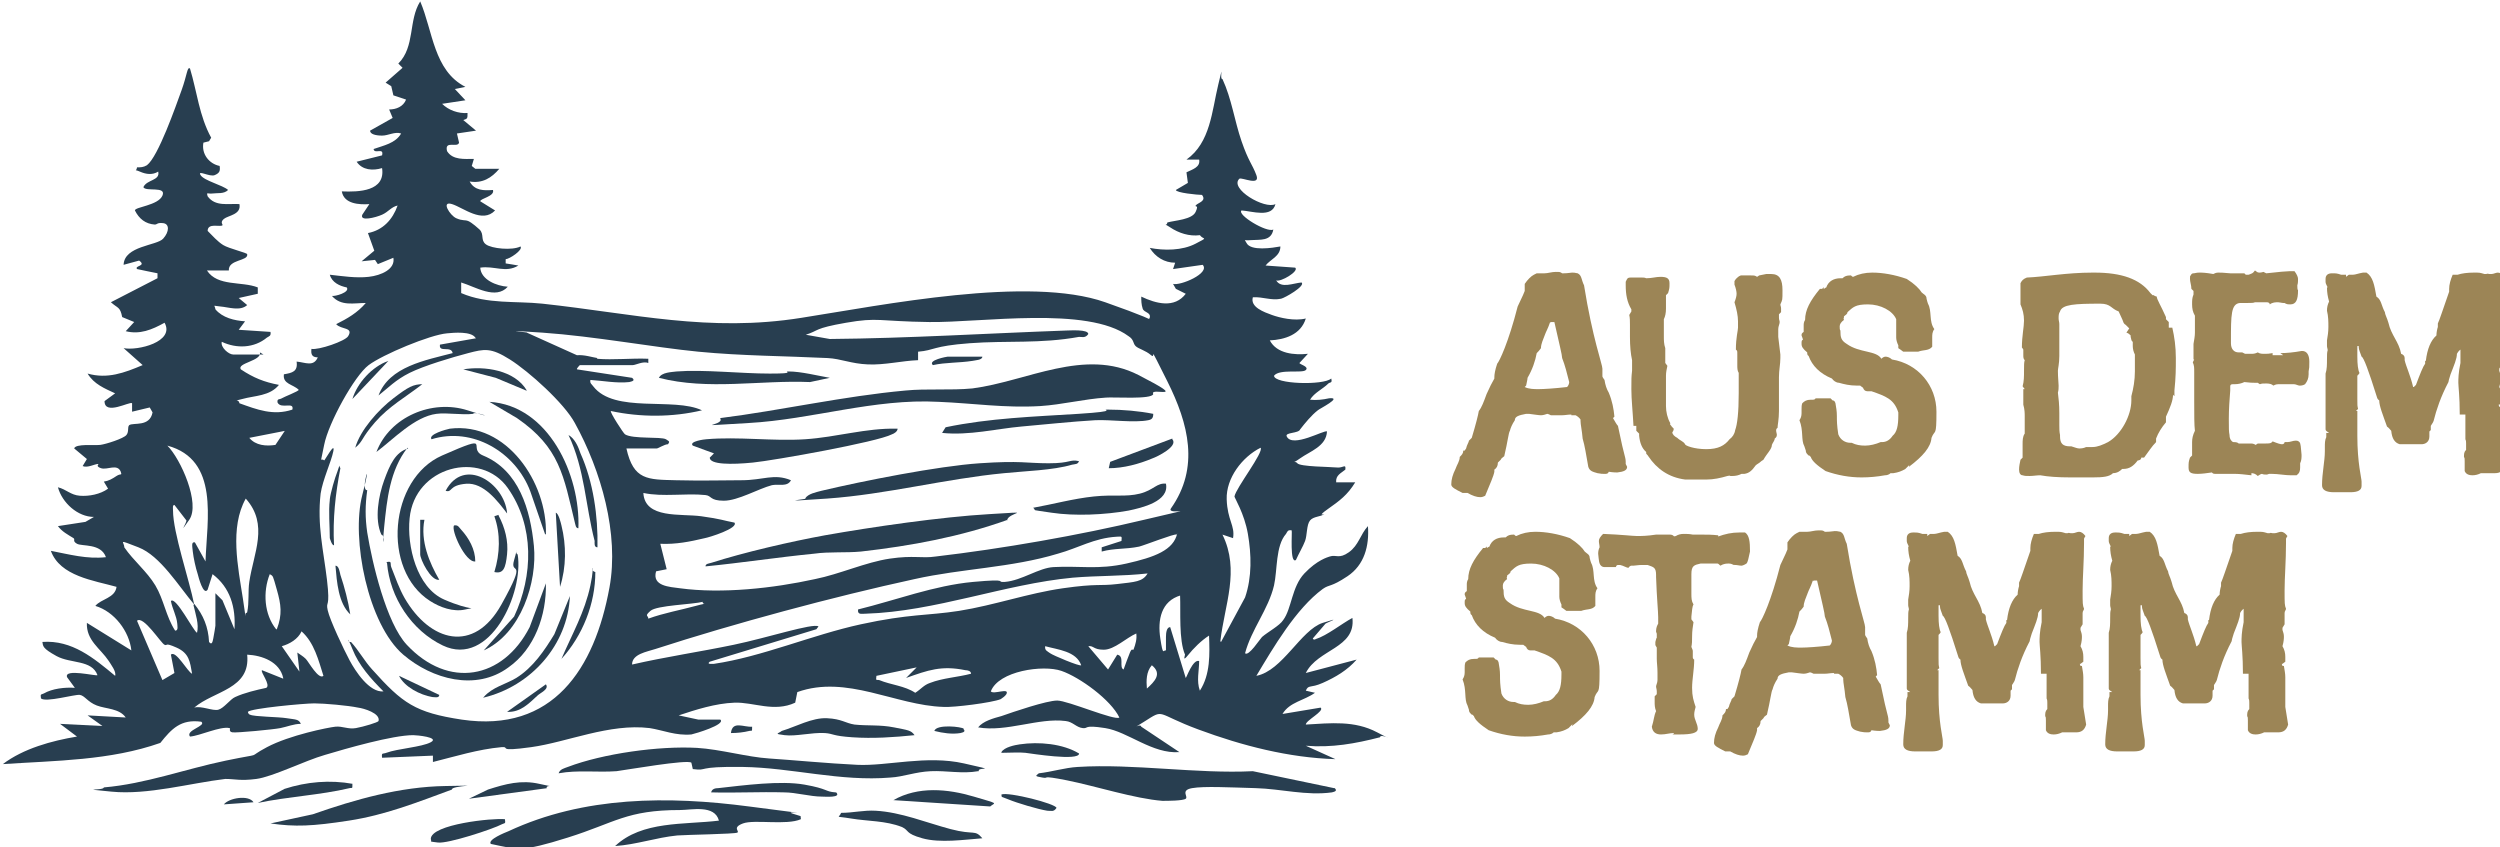 <?xml version="1.0" encoding="UTF-8"?>
<svg id="Ebene_2" xmlns="http://www.w3.org/2000/svg" version="1.1" viewBox="0 0 354 120">
  <!-- Generator: Adobe Illustrator 29.5.0, SVG Export Plug-In . SVG Version: 2.1.0 Build 137)  -->
  <defs>
    <style>
      .st0 {
        fill: #9c8556;
      }

      .st1 {
        fill: #283e50;
      }
    </style>
  </defs>
  <g id="Ebene_1">
    <g>
      <g id="PJ7LGY">
        <g>
          <path class="st1" d="M36.8,49.9c.3,1.2-3.3,1.5-2.7,2.4,1.8,1.2,3.3,1.8,5.4,2.2-1.3,1.6-3.4,1.5-5.2,2s-.5-.2-.4.6c2.5.9,4.8,1.8,7.5.9.3-1.2-1.6,0-2.1-1-.1-.6.3-.4.6-.6s2.4-1,2.4-1.2c-.8-.8-2.3-.8-2.1-2.2,1.2-.2,2-.4,1.8-1.8,1.2.1,2.4.8,3-.6-.8,0-1-.4-.9-1.2,1,.2,4.8-1.1,5.2-1.8.8-1.3-1-.9-1.7-1.7,1.6-.8,3-1.6,4.2-3-1.7,0-3.5.5-4.8-1,.4.1,2.6-.5,2.1-1.2-1-.2-2.1-.7-2.4-1.8,1.8.2,3.7.5,5.5.3s3.8-1.1,3.5-2.7l-2.2.9-.4-.6-1.9.2,1.8-1.5-.9-2.5c2.1-.4,3.5-1.9,4.2-3.9-.9.2-1.3.9-2.2,1.3s-3.2,1-2.8,0l1-1.5c-1.4.1-3.6,0-3.9-1.8,2.4.1,6.2,0,5.7-3.3-1.3.4-2.8.3-3.6-.9l3.6-.9c.3-1.2-1.1-.1-1.2-.9,1.4-.5,3.1-.8,3.9-2.2-.9-.3-1.8.3-2.7.3s-1.7-.2-1.7-.7l3.2-1.8-.5-1.2c1,0,2-.4,2.4-1.4l-1.8-.6-.3-1.3-.8-.5,2.4-2.1-.6-.6c2.4-2.4,1.4-6.1,3.1-8.8,1.8,4.2,1.9,9.8,6.4,12.1l-1.5.3,1.5,1.6-3.3.5c.9.9,2.3,1.4,3.6,1.3,0,.8,0,.8-.6,1l1.8,1.5-2.7.4.3,1.3c-.2.8-2.1-.4-1.7,1.2.8,1.3,2.5,1.1,3.8,1.1l-.3,1,.5.4h3.4c-1.1,1.3-2.4,2.1-4.2,1.8.7,1.3,2,1.3,3.3,1.2.3.9-1.8,1.2-1.8,1.6l2.1,1.3c-1.8,1.9-4.5-.4-6.1-.9s-.3,1.6.6,2,1.2.2,1.7.4,1.5,1.1,1.6,1.2c.7.7.1,1.5.9,2.1s3.7.9,4.9.3c.4.5-1.6,1.8-2.1,1.8v.6c.1,0,1.8.3,1.8.3-1.8,1.1-3.4,0-5.4.3.1,1.7,2.3,2.6,3.9,2.7-1.7,1.9-4.6,0-6.6-.6v1.5c3.7,1.6,7.7,1.1,11.5,1.5,12.9,1.4,23.6,4.1,36.7,2,11.5-1.8,32.2-6,43-2.2s5.6,2.8,6.3,2.2c.2-.8-.8-.7-1-1.3s-.2-1.2-.2-1.7c2.1,1,4.7,1.7,6.3-.4l-1.4-.7-.4-.7c1,.3,5.3-1.5,4.2-2.7l-4.2.6.3-.9c-1.5,0-2.8-.8-3.6-2.1,2,.4,4.6.4,6.5-.6s1.1-.5.6-1.2c-1.5.2-3-.3-4.2-1.1s-.5,0-.4-.7c1.1-.3,3.5-.4,4-1.5s-.1-.6,0-.9c.3-.4,1.6-.6.9-1.5-.6,0-3.7-.3-3.7-.7l1.7-1-.2-1.5c.8-.4,2-.7,1.8-1.8h-1.8c3.4-2.4,3.6-6.9,4.5-10.6s.1-.7.6-.8c1.3,2.8,1.7,5.9,2.7,8.8s1.5,3.2,2.1,4.8-2,.3-2.4.5c-1.5,1.4,3.6,4.4,5.1,3.6-.5,2-3.3,1-4.8.9-.7.6,3.6,3.2,4.5,2.7-.3,1.7-1.9,1.4-3.1,1.5s-1-.2-.7.4c.6,1.2,3.7.7,4.8.5,0,1.4-1.4,1.8-2.1,2.7l4.2.3c.6.5-2.1,2.1-2.7,1.8.7,1.2,2.4.4,3.6.3.6.5-2.4,2.2-2.9,2.3-1.4.3-2.6-.3-4-.2-.4,1.4,1.6,2.1,2.7,2.5s3.2.9,4.8.5c-.7,2.3-3,3-5.1,3.1,1,1.9,3.5,2.1,5.4,1.9l-1.2,1.3c0,.2,1.4.5.9,1s-3.7-.2-4.5.8c0,1.2,7,1.4,8.1.4.2.7-.2.5-.4.7-.8.8-2,1.3-2.6,2.3.9.1,1.8,0,2.7-.2,2-.2-1.4,1.5-1.6,1.7-.9.7-1.8,1.8-2.5,2.7-.2.6-2.2.4-1.9,1,.8,1.7,5.4-1,5.7-.7-.1,2.1-2.4,2.8-3.8,3.8s-.8.2-.4.7,4.7.5,5.6.6,1.3-.6,1.2.3c-.6.5-1.4.8-1.3,1.8h2.7c-1.1,1.8-2.2,2.6-3.9,3.8s-.3.6-.5.7c-.5.4-1.5.3-2,.9s-.4,2.1-.7,2.9-.9,1.8-1.3,2.7c-.9.6-.5-4-.6-4.2-.6-.1-.6.2-.8.5-1.5,1.7-1.2,5.1-1.7,7.3-.8,3.4-3.2,6.2-4.1,9.6.5.5,2.1-2,2.4-2.3.8-.7,2.5-1.6,3-2.4,1.2-1.6,1.2-4.7,3-6.6s3.3-2.3,3.6-2.4c.9-.3,1.3.4,2.7-.6s1.6-2.5,2.7-3.7c.2,2.8-.5,5.5-2.9,7.1s-2.5,1.1-3.5,1.8c-3.8,2.8-7,8.3-9.4,12.3,3.7-.7,6.3-6.5,9.4-7.5s.5,0,.4.1l-1.8,2.1c0,.2.3.2.4.1,1.6-.5,3.7-2.2,5.2-3,.5,4.3-4.9,4.4-6.6,7.8l7.2-1.9c-1.3,1.5-3,2.5-4.8,3.3s-2,.2-2.4,1.1l1.3.3c-1.5,1.1-3.6,1.3-4.6,3l5.4-.9c.6.5-2.1,1.8-2.1,2.4,3.5-.2,6.9-.6,10.1,1.1s.5,0,.4.7c-3.5.9-6.8,1.5-10.5,1.2l4.2,1.9c-6.6-.2-13.2-1.9-19.4-4.2s-4.7-3-7.7-1.1-.5,0-.4.7l5.4,3.6c-3.8.3-7.3-2.9-10.5-3.4s-2.3.1-3.2,0-1.4-.9-2.4-1c-3.8-.5-8.4,1.6-12.4.9.7-.9,2.2-1.3,3.3-1.6,1.7-.6,6.4-2.2,7.9-2.2s8.2,2.9,8.8,2.4c-1.2-2.5-5.6-5.7-8.2-6.6s-8.9,0-10,2.9c.4.5,2.7-.6,2.2.4-.2.3-.5.5-.8.7-1.2.5-6.7,1.2-8.1,1.1-6.8-.2-13.7-4.6-20.7-2.1l-.3,1.5c-3,1.4-5.9-.1-8.6,0s-5.5,1-7.9,1.8l2.8.6h3.1c.8.7-3.6,2-4.1,2.1-2.2.2-4-.6-5.9-.9-5.7-.7-11.7,2-16.8,2.7s-2.8-.1-4.2,0c-3.3.3-6.5,1.3-9.7,2.1v-.9s-7.2.3-7.2.3c-.1-.8.1-.5.6-.7,1.6-.6,5-.8,6.3-1.5s-2-1-2.5-1c-2.9,0-9.5,1.9-12.5,2.8-2.8.8-7.4,3.1-9.7,3.4s-3,0-4.4,0c-5,.6-11,2.3-16.1,1.8s-1.1-.1-1.1-.6c5.9-.5,11.5-2.6,17.3-3.8s2.6-.2,5.8-1.9,8.7-2.8,9.7-2.9,1.8.4,2.9.2,3.1-.8,3.2-1c.3-1.1-2.1-1.8-2.9-1.9-1.4-.3-4.8-.6-6.2-.6s-9,.7-9.4,1.2c0,.2.2.4.3.4.6.3,4,.3,5.2.5s1.7.1,2,.8c-1,0-1.9.4-2.9.6s-6.2.7-6.8.6-.2-.6-.4-.6c-1.3-.3-4.2,1.1-5.6,1.2-.7-.9,2.4-1.5,1.6-2.1-2.9-.4-4.2,1-5.8,3-7.1,2.5-14.8,2.5-22.3,3,2.9-2.2,6.9-3.3,10.5-3.9l-2.4-1.8,6,.3-2.1-1.5,5.4.3c-.9-1.3-2.8-1.2-4.1-1.7s-1.7-1.4-2.4-1.5-4.8,1.1-5.5.5c-.1-.7,0-.5.4-.7,1.2-.7,3-.9,4.4-.8l-1.1-1.5c-.5-1.3,4.2-.1,4.3-.3-.8-2.2-3.8-1.6-5.8-2.7s-1.9-1.4-2-2c4.2-.3,7.3,2.3,10.3,4.8.2-.6-.6-1.6-.9-2.1-1.2-1.8-3.2-2.9-3.1-5.4l6.3,3.9c-.3-2.7-2.4-5.5-5.1-6.3.8-1,2.8-1.1,3-2.7-3.2-.9-8-1.5-9.3-5.1,2.6.5,5.1,1.2,7.8.9-.7-2-3.4-1.5-4.1-1.9s-.2-.6-.5-.8c-.8-.5-1.6-.9-2.2-1.7l3.9-.6,1.2-.7c-2.3,0-4.5-2-5.1-4.2,1.2.3,1.8,1.1,3.1,1.2s2.9-.2,4-1l-.6-1c.7-.1,1.2-.4,1.8-.8s.8,0,.6-.6c-.5-1.2-1.9-.2-2.8-.5s-.2-.6-.4-.6c-.5,0-1.5.6-2.2.3l.6-1-1.8-1.5c.2-.7,2.9-.4,3.7-.5s3.3-.9,3.7-1.4.1-1.1.4-1.4c.6-.4,2.9.3,3.3-1.8l-.4-.7-2.5.6v-1.2c-.3-.3-3.9,1.8-3.9-.3l1.5-1.1c-1.5-.7-3-1.3-3.9-2.8,2.8.8,5.2-.1,7.8-1.2l-2.7-2.4c2,.4,7.3-.9,5.8-3.6-1.8,1-3.5,1.7-5.5,1.2l1.2-1.3-1.7-.7c-.3-1.5-.6-1.2-1.6-2.1l6.6-3.4v-.7c-.1,0-2.9-.6-2.9-.6-.4-.5,1.4-.4.3-1.2l-2.2.6c.1-2.7,4.7-2.7,5.6-3.7s.9-2.1,0-2.2-.8.2-1.2.2c-1.3-.1-2.2-.8-2.8-2,0-.5,3.3-.7,3.9-2.1s-2.4-.5-2.7-1.2c.5-1.1,2.4-.9,2.1-2.2-.8.5-1.7.4-2.6,0s-.5.1-.4-.6c.5,0,.9,0,1.4-.3,1.6-1.2,4.1-8.4,4.9-10.6s.8-3.4,1.2-3.1c1,3.3,1.3,6.7,3,9.8l-.3.5-.8.2c-.3,1.6.8,3,2.3,3.3.1.7,0,1-.7,1.3s-2.5-.8-2,0,3.1,1.4,3.9,2.1c-.6.6-1.5.4-2.2.5s-.9-.3-.7.4c1.1,1.5,2.9,1,4.5,1.1.3,1.5-1.6,1.6-2.2,2.1s-.1.8-.2.9c-.3.3-2.1-.4-2.1.8.7.7,1.4,1.5,2.2,2s3.4,1.1,3.4,1.3c.2,1-2.7.7-2.6,2.3h-3.1c1.5,2.3,4.9,1.5,7.2,2.4v.9s-2.7.6-2.7.6l1.2,1c-1,.9-2.6.3-3.8.2s-.8-.3-.7.4c1,1.2,2.7,1.6,4.2,1.7l-.9,1.2,4.5.3c.1.6-.2.6-.5.8-1.8,1.5-4.3,1.6-6.4.6-.2.8,1,1.8,1.6,1.8h4.3ZM84.5,50.8c2.4.2,4.9-.1,7.3,0v.6c-.7-.3-1.8.3-2.2.3h-7.5c0,0-.5.5-.4.6l7.8,1.2c.5.4,0,.5-.4.6-1.8.2-3.8-.2-5.5-.3-.1.5.2.6.4.9,3,3.9,11.4,1.5,15.4,3.4-4.2,1-8.7,1-12.9.1-.2.1,1.8,3.2,2,3.3,1.1.7,5.1.3,5.8.7s.4.4.3.7c-.5,0-1.4.6-1.6.6h-4.3c1,4.5,3,4.4,7,4.5s6.2,0,9.3,0,4.6-1,7,0c-.5,1-1.8.5-2.7.7-1.9.5-4.8,2.2-6.8,2.2s-1.7-.7-2.6-.8c-2.8-.3-6,.3-8.8-.3.2,3.7,5.3,2.9,8.2,3.3s3.1.6,4.7.9c.6.8-3.6,2.1-4.2,2.2-2.1.5-4.1.9-6.3.8l.9,3.6-1.5.3c-.6,2.1,1.9,2.2,3.4,2.4,5.9.8,13.2,0,19.1-1.3,3.5-.7,7.2-2.4,10.6-2.9s4.5,0,6.5-.3c9.4-1.1,20.3-3,29.5-5.2s3.1-.5,3.8-1.6c4.1-5.8,2.5-12-.5-18s-1.5-3-2.3-3.7-1.8-.9-2.2-1.3-.2-.9-1-1.4c-5.8-4.3-20.9-1.9-28.2-2s-7.2-.7-11.8.1-3.8,1.1-5.7,1.7l3.4.6c11.2-.1,22.3-.8,33.5-1.2.5,0,3.1-.2,3.1.5-.4.6-.9.4-1.3.4-5.5,1-10.2.5-15.5.9s-4.9,1-7.3,1.2v1.2c-2.4.1-4.7.7-7.1.6s-3.8-.8-5.7-.9c-6.1-.3-12.1-.3-18.3-.9s-14.8-2.2-22.1-2.7-1.5,0-2.2,0l7.1,3.2c1-.1,2.2.3,2.9.4ZM67.3,47.8c-.6-.9-3-.7-4-.6-2.4.2-9.1,3-11.1,4.5s-5.7,8.2-6.3,11.3-.5,1.7,0,2.2c.1,0,1.6-2.8,1.3-1.3s-1.5,4-1.8,6c-.5,4.5.4,8,.9,12.2s-.2,2.9.1,4.3,2.3,5.6,3.1,7.1,2.8,4.6,4.8,4.4c-1.8-1.8-3.5-3.7-4.4-6s-.7-.8-.2-1c1.1,1.2,1.9,2.7,3,3.9,4.3,4.8,6.1,6.1,12.7,7.1,12.9,1.9,18.8-7.2,20.9-18.7,1.4-7.6-1.2-16.6-4.9-23.3-1.5-2.8-6.5-7.3-9.2-9s-3.6-1.5-5.9-.9-6.3,1.8-8.3,2.8-3,2.1-4.4,3.2c1.5-4.1,6.7-5,10.5-6-.2-1.1-2,0-1.8-1.2l5.1-.9ZM40.4,61l-5.1,1c.9,1.1,2.4,1.2,3.7,1l1.4-2.1ZM27.5,85.5c1.3,1.6,2,3.3,2.1,5.4.4.5.5,0,.6-.5s.3-1.7.3-1.8v-4.6l1,1,1.7,4.1c.2-3.1-.6-5.9-3.1-7.8l-.7,2.2c-.6.9-1.3-1.8-1.4-2.2-.3-.9-.6-2.3-.7-3.2s-.2-1.4.3-1.3l1.5,2.7c.2-5.9,2-14.4-5.4-16.4,1.9,1.9,4.7,8.2,3.1,10.5s-.4.5-.4.1l-1.7-2.2c-.3,0-.2.5-.2.8,0,3.1,2.3,9.8,3,13.3-2.2-2.6-4.8-6.9-7.9-8.1s-2-.8-2,0c1.3,1.9,3.2,3.4,4.4,5.4s1.5,4.4,2.8,6.4c.5,0,.3-.7.3-1-.1-1.1-.7-2.1-.9-3.2.7-.7,3.2,4.3,3.7,4.5.3-1.2-.2-2.6-.5-3.9ZM172.9,90.9l3.4-6.3c1-2.9.9-6.1.4-9s-1.9-5.1-1.9-5.3c.2-1.2,4.2-6.3,3.7-6.9-2.6,1.3-4.9,4.3-4.8,7.3s1.2,3.7.9,5.5l-1.5-.5c2.5,5.1.3,9.9-.3,15.1ZM35,86.7c.3-1.4.1-3,.3-4.3.6-4.1,2.8-8.1-.5-11.8-2.3,4.1-1.1,9.7-.4,14.2s.1,1.8.5,2ZM166.6,75.7c-.2-.2-4.5,1.5-5.3,1.7-1.9.4-3.5.2-5.3.7v-.6s2.8-.9,2.8-.9c.1-.8,0-.6-.7-.6-3.2.2-5.4,1.6-8.3,2.4-6.6,2-13.6,2.1-20.3,3.6-11.5,2.5-25.6,6.3-36.7,9.9-1.2.4-3.3.7-3.3,2.2,4.8-1.1,9.6-1.8,14.4-2.8s11.2-3.1,12-2.6l-.3.4-15.1,4.6c-.5.4.3.3.6.3,6.8-1,13.9-4.1,20.8-5.6s9.4-1.2,13.9-1.9c5-.8,9.8-2.5,14.7-3.2s5.2-.3,7.7-.6,3.6-.3,4.3-1.5c-3.5.4-7.1.3-10.6.6-9.6.9-19.5,4.8-29.3,5.1-.6,0-1.2.2-1.1-.6,5.3-1.3,10.8-3.4,16.3-3.9s3,.1,4.5,0c2.4-.2,4.8-2,6.9-2.1,3.7-.2,6.3.4,10.3-.5s6.7-1.9,7.2-4.3ZM39.2,89.1c.8-2.1.6-3.5,0-5.6s-.5-1.9-1-2.2c-1,2.5-.8,5.7.9,7.8ZM167.2,84.3c-2.8.8-3.3,3.5-2.9,6.1s.4,1.6.8,1.7c0-.6,0-1.3,0-1.9s.1-1.4.6-1.4l2.2,7.2c.1,0,1-2.7,1.9-2.4,0,1.4-.4,2.8.1,4.2,1.5-2.3,1.4-5.2,1.3-7.8-1.1.7-2.2,1.8-3,2.8s-.4,0-.4-.1c-.9-2.1-.6-6.1-.7-8.4ZM99.6,85.2c-1.5.4-6.6.5-7.5,1.3s-.3.6-.3,1.1c2.2-.8,4.5-1.2,6.7-1.8s.9,0,1-.6ZM27.2,95.4c-.3-1.7-.4-2.9-2.2-3.7s-1.2-.2-1.7-.4-3-4.2-3.9-3.4l3.6,8.4,1.7-1-.5-2.6c.7-.7,2.4,2.5,3,2.7ZM45.8,95.7c-.7-2.2-1.3-4.7-3.1-6.3-.5,1.1-1.7,1.8-2.8,2.1l2.5,3.6-.3-2.7c.4.3.8.5,1.2.9s1.8,3,2.5,2.4ZM160.5,92c.3-.8.5-1.5.4-2.3-1.4.6-3.1,2.3-4.6,2.3s-1.4-.6-2.2-.5l2.8,3.3,1.3-2.1c1.1.2.2,1.8.9,2.1.3-.8.6-1.7.9-2.4s.4-.3.4-.4ZM153.1,94.2c-.7-2-3.3-2.2-5.1-2.7-.1.6.3.7.7,1s4.2,1.9,4.4,1.7ZM40.1,96c-.5-2.3-3-3.2-5.1-3.3.5,4.9-4.7,5.1-7.5,7.5,1-.3,2.6.5,3.4.3s1.7-1.5,2.4-1.8c1.3-.6,3-1,4.4-1.3.7-.4-.9-2.3-.6-2.5l3,1.2ZM162.4,97.5c1.1-1,2.2-2.1.7-3.3-.8.9-.8,2.2-.7,3.3ZM129.8,94.5l-5.7,1.2c-.1.8,0,.5.4.6,1.7.7,3.6.8,5.1,1.8.8-.5,1.2-1.1,2.1-1.4,1.8-.7,3.9-.8,5.8-1.3,0-.4-.5-.5-.8-.5-3.4-.7-5.3,0-8.4,1.1l1.5-1.5Z"/>
          <path class="st1" d="M113.4,116c-2,.9-6.6,0-8.2.6s-.4,1.1-.8,1.3-7.2.3-8.5.4c-3,.3-5.8,1.3-8.8,1.5,3.8-3.6,9.8-3,14.7-3.6-.6-2.3-3.9-1.5-5.5-1.5-7.6,0-9.2,1.8-15.9,3.9s-7,1.7-10.9.9c-.5-.6,2-1.6,2.5-1.8,10.7-5,22.7-5,34.1-3.5s4.6.5,6.1,1,1.1.2,1.2.7Z"/>
          <path class="st1" d="M138.5,109.2c-2.2.4-4.5-.1-6.7,0s-3.9.8-5.7.9c-7.1.6-14-1.4-20.9-1.5s-4.8.6-7.1.3l-.2-.9c-.5-.5-9.1,1-10.6,1.2-2.7.2-5.5-.2-8.2.3.2-.6.8-.7,1.3-.9,5-1.9,12.9-3,18.3-2.7,3.3.2,7.1,1.3,10.2,1.5s8.3.7,12.5.9,9.8-1.4,15.1-.2,1.8.4,2.1,1.1Z"/>
          <path class="st1" d="M189,111.6c.4.4,0,.5-.4.6-3.6.5-7.2-.5-10.8-.6s-7.3-.3-9,0-.5,1.2-.9,1.5-2.6.3-3.3.3c-3.9-.3-9.5-2.1-13.5-2.9s-2.4-.2-3.5-.4-1-.2-.5-.6c1.8-.2,3.7-.8,5.5-.9,7.9-.5,16.9,1,24.8.6l11.5,2.4Z"/>
          <path class="st1" d="M64,111.8c-4.9,1.8-9.4,3.6-14.6,4.4s-7.6.9-11.1.4l6-1.3c6-2.1,12.3-3.9,18.8-4s.7-.1.9.5Z"/>
          <path class="st1" d="M139.1,118.7c-2.6.2-6,.7-8.5,0s-1.8-1.1-2.9-1.6c-2.3-.9-4.8-.8-7.2-1.2s-1.7,0-1.4-.8c1.7,0,3.2-.4,4.9-.3,3.6.2,7.2,1.7,10.6,2.6s3.4,0,4.5,1.3Z"/>
          <path class="st1" d="M129.5,104.1c-2.9.3-5.9.5-8.8.3s-2.6-.5-3.9-.6c-1.9-.1-4.1.5-5.7.3s-.9-.2-.4-.6c2-.6,4.3-1.9,6.4-1.8s2.6.7,3.9.9c1.9.2,3.6,0,5.6.4s2.4.4,2.9,1.1Z"/>
          <path class="st1" d="M140.3,114.2l-13.8-.9c3.5-2,7.7-1.6,11.4-.5s3,.8,2.3,1.4Z"/>
          <path class="st1" d="M118.4,112.2c.8.8-1.6.6-2,.6-1.7,0-3.7-.6-5.4-.6-3.4-.1-6.9.1-10.3,0,.1-.5.6-.6,1-.6,3.6-.4,8.8-1.1,12.2-.5s2.9,1,4.4,1.1Z"/>
          <path class="st1" d="M49.9,111c0,.8,0,.5-.4.6-4.2,1-8.8,1.2-13,2.1l3.8-2c3.1-1,6.4-1.3,9.7-.7Z"/>
          <path class="st1" d="M71.5,116c.1.7,0,.5-.4.7-1.3.7-7.7,2.8-9.1,2.6s-.8,0-1-.5c0-2.1,8.9-3,10.5-2.8Z"/>
          <path class="st1" d="M141.8,106.5c.4-.7,1.9-1,2.6-1.1,2.7-.4,6.1-.1,8.4,1.3,0,1.1-6.8,0-7.6-.1s-2.3,0-3.4,0Z"/>
          <path class="st1" d="M77.5,111.6l-11.1,1.5,2.7-1.3c2.5-.8,4.7-1.4,7.3-.8s.9,0,1,.6Z"/>
          <path class="st1" d="M141.8,112.5c1-.4,7.7,1.3,7.8,1.9-.4.6-.7.4-1.3.4-1.3-.2-4.3-1.1-5.5-1.6s-.9-.2-1-.7Z"/>
          <path class="st1" d="M136.4,103.2c.4.4,0,.5-.4.6-1.2.2-2.5,0-3.7-.3.3-1,3.9-.6,4.2-.3Z"/>
          <path class="st1" d="M35.9,113.6l-4.2.3c.7-.9,3.5-1.4,4.2-.3Z"/>
          <path class="st1" d="M106.5,102.9c0,.8,0,.5-.4.6-.8.2-1.7.3-2.6.3.2-1.8,1.8-.8,3-.9Z"/>
          <path class="st1" d="M102,59.2c8.7-1.1,17.4-3.1,26.2-3.9,3-.3,6.4,0,9.5-.3,7.7-1,15.9-5.8,23.5-1.9s1.5,1.6,2.1,2.7c-.2.8-5.7.4-6.7.5-3.1.2-6.2,1-9.3,1.2-5,.3-9.5-.4-14.4-.6-9.1-.5-17.9,2.5-26.9,3s-3.4.4-4-.6Z"/>
          <path class="st1" d="M142.7,73.6c-6.7,2.4-13.7,3.7-20.8,4.5-2.1.2-4.5,0-6.6.3-5.1.5-10.3,1.3-15.4,1.8,0-.4.5-.4.8-.5,4.7-1.5,11.2-3,16.1-3.9,6.8-1.2,16.4-2.6,23.3-3s2.6-.3,2.5.9Z"/>
          <path class="st1" d="M127.1,60.7c0,.4-.5.7-.8.8-2.1,1.1-16.7,3.7-19.7,4s-6.1.3-6.1-.7l.6-.6-3-1.1c-.6-.6,1.7-.9,1.9-.9,4.5-.4,9.5.3,14,0s8.6-1.6,13-1.5Z"/>
          <path class="st1" d="M152.8,65.2c-.1.6-.6.5-1,.6-2.7.8-6.7.9-9.6,1.2-8.4.8-16.6,3-25.1,3.6s-2.1,0-3.1,0c.4-.7,1.6-.9,2.3-1.1,5.9-1.4,16.5-3.5,22.4-3.9s6.6,0,9.8,0,2.9-.6,4.3-.3Z"/>
          <path class="st1" d="M163.3,58.6c0,.6-.2.8-.7.9-2,.4-5.3-.1-7.5,0-3.4.2-7.1.6-10.5.9s-7.4,1.3-11.2.9l.5-.8c6.2-1.3,12.5-1.5,18.8-1.9s2.9-.6,4.2-.6c2.1,0,4.4.2,6.4.6Z"/>
          <path class="st1" d="M165.1,68.5c.5,2.5-3.4,3.4-5.3,3.8-3.3.6-7.6.8-10.9.3s-2-.2-2.6-.7c2.8-.5,5.7-1.3,8.6-1.6s4.5.1,6.5-.4,2.4-1.6,3.8-1.4Z"/>
          <path class="st1" d="M117.5,53.5l-2.8.6c-7.1-.3-14.4,1.2-21.4-.6.4-.8,1.8-.8,2.5-.9,3.8-.3,9.1.3,13.2.3s1.7-.3,2.7-.3c1.7,0,4.1.6,5.8.9Z"/>
          <path class="st1" d="M166,62.2c.9,1-2.2,2.5-2.8,2.7-1.9.8-4.1,1.4-6.2,1.4l.2-.9,8.8-3.3Z"/>
          <path class="st1" d="M139.1,50.5c0,.5-1,.5-1.4.6-1.9.3-3.8.2-5.6.6-.8-.7,2-1.2,2.1-1.2h4.9Z"/>
          <path class="st1" d="M68.5,92.1l4.3-4.8c2.7-5.8,2.9-12.8-.9-18.2s-13.2-3.1-13.9,4.3c-.4,3.9,1,9.8,4.9,11.5s4.7,1,3,1.4-3.6-.3-5-1.2c-6.9-4.4-5.8-17.3,1.7-20.6s3.4-1,5.8,0c5.1,2.1,6.7,7.7,7.2,12.8s-1.8,12.4-7.1,14.8Z"/>
          <path class="st1" d="M52,69.4c-.3,2.2-.3,3.9,0,6,.7,4.3,2.7,12.8,5.6,15.9,5.9,6.3,13.6,4.9,17.4-2.5l2.3-6.2c.1,4.5-1.6,9.3-5.3,11.9-4.6,3.4-10.8,1.7-14.9-1.8-5-4.3-7.4-16.4-5.8-22.6s-.3-.9.6-.7Z"/>
          <path class="st1" d="M54.7,79.6c.9-.2.5.2.7.7.6,1.5,1.1,3,1.9,4.4,3.6,6.2,9.8,7.9,13.7.9s1.1-3.9,1.8-6.3,0-.9.5-.8c.9,5.4-3.9,16.1-10.6,12.9-4.4-2.1-7.5-6.8-7.9-11.7Z"/>
          <path class="st1" d="M77.2,75.7l-2.1-6.1c-2.1-5.6-8.2-9.2-14-7.4-.5-.7,2.1-1.4,2.6-1.5,8.1-1,13.8,7.7,13.6,14.9Z"/>
          <path class="st1" d="M81.9,74.8c-.4,0-.4-.5-.5-.8-1.6-6.6-2.1-10.6-8.2-14.8l-3.9-2.3c8.4.5,12.9,10.4,12.6,17.9Z"/>
          <path class="st1" d="M68.5,98.7c1.2-1.4,3.1-1.8,4.6-2.7,2.4-1.5,4-3.9,5.4-6.2l2.2-5.4c-.3,6.9-5.5,12.8-12.3,14.4Z"/>
          <path class="st1" d="M61.8,58.6c-3.1.4-6.1,3.6-8.5,5.4,1.9-5,7.9-7.5,12.9-5.9s.9,0,.8.5c-1.6.2-3.7-.2-5.2,0Z"/>
          <path class="st1" d="M57.7,63.4c-2.5,3.2-2.9,7.3-3.3,11.2s.3,1.2-.4,1.1c-1-2.2-.4-5.5.4-7.7s1.6-4,3.4-4.5Z"/>
          <path class="st1" d="M84.6,77.5c-.5,0-.4-.6-.4-.9-1.3-5-1.4-10.2-3.7-15,.9.5,1.4,1.7,1.7,2.6,1.8,4,2.5,8.9,2.4,13.3Z"/>
          <path class="st1" d="M71.8,72.7c-1.3-1.7-3.3-4.4-5.8-4.2s-1.9,1.3-2.9,1c2.6-4.9,8.3-1.1,8.7,3.1Z"/>
          <path class="st1" d="M59.8,54.4c-2.3,1.8-4.7,3.1-6.7,5.4s-1.6,2.6-2.8,3.6c.7-2.5,3.3-5.4,5.4-7s2.8-2,4.2-2Z"/>
          <path class="st1" d="M84.3,81c0,4.5-1.8,9-4.8,12.3,1.5-3.5,3.3-6.6,4.1-10.4s-.3-2.1.7-1.9Z"/>
          <path class="st1" d="M70.6,73c.9,1.7,1.4,3.6,1.2,5.5s-.5,2.8-1.8,2.5c.8-2.6.9-5.4,0-7.9l.6-.2Z"/>
          <path class="st1" d="M79.3,83.1l-.6-10.5c.4.1.7,1.4.8,1.8.7,2.8.7,5.9-.2,8.7Z"/>
          <path class="st1" d="M74.5,55.3l-4.3-1.8-4.6-1.2c3-.5,7.3.1,9,3Z"/>
          <path class="st1" d="M67.3,79.5c-1.4.2-3.5-4.5-3-5.1.6-.1.7.3,1,.6,1.1,1.2,2,2.8,2,4.5Z"/>
          <path class="st1" d="M59.5,73.6h.6c-.6,3,.7,6.1,2.1,8.5-1.2.2-2.7-2.9-2.7-3.6v-4.9Z"/>
          <path class="st1" d="M46.7,70.7c.1-.9.7-3,1.1-4s.1-.9.4-.4c-.7,3.6-1.1,7.2-.9,10.9-.3.1-.6-1-.6-1,0-1.7-.2-3.8,0-5.4Z"/>
          <path class="st1" d="M55,51.1l-5.1,5.4c.7-2.3,2.8-4.6,5.1-5.4Z"/>
          <path class="st1" d="M76.1,98.5c-1.2,1.1-2.4,2.4-4.3,2.3l5.5-3.9c.5.7-.8,1.2-1.2,1.6Z"/>
          <path class="st1" d="M49.6,87c-1.7-1.6-1.9-4.6-2.1-6.9.5,0,.6.9.7,1.3.6,1.8,1.1,3.7,1.4,5.6Z"/>
          <path class="st1" d="M62.2,98.4c0,.5-.7.3-1,.3-1.7-.3-3.9-1.4-4.7-3l5.7,2.7Z"/>
        </g>
      </g>
      <g>
        <path class="st0" d="M212.1,65.5c0,.5-.2.8-.5,1v.3c-.1.6-.6,1.7-1.3,3.4-.2.1-.4.2-.7.2-.5,0-1.1-.2-1.8-.6-.2,0-.5,0-.7,0-1-.5-1.6-.8-1.6-1.2h0c0-.7.2-1.4.6-2.2.2-.6.6-1.1.6-1.7h0c.3-.3.5-.5.5-.9h.2c0,0,.2-.3.2-.3.1-.5.4-.9.4-1.1.2-.2.3-.3.4-.4.6-2,.9-3.2,1-3.8.4-.5.7-1.3,1.1-2.4.4-.9.8-1.7,1.1-2.2v-.2c0-.4.1-1,.4-1.9.3-.3,1.6-3,2.9-8.1.3-.7.7-1.4,1-2.2v-1c.4-.6.9-1.1,1.3-1.3l.4-.2h.3s.2,0,.2,0c.1,0,.3,0,.6,0,.5,0,1-.2,1.6-.2s.6,0,.9.2h.2c.6,0,1-.1,1.2-.1s.4,0,.8.1c.6.3.5.9.9,1.7,1.2,7.5,2.6,11.2,2.6,11.8s0,.6,0,1.1h0c0,.1.3.5.3.5.1.7.3,1.3.6,1.8h0c.5,1.2.7,2.3.8,3.4l-.2.2c.3.5.5.9.7,1.1.5,2.4.8,3.7.9,4,.1.4.2.7.2,1.1v.3c0,0,.2.4.2.4,0,.5-.5.7-1.4.8-.1,0-.6,0-1.2-.1-.1.3-.3.3-.6.3s-.5,0-1-.1c-.7-.2-1.1-.3-1.3-.9-.3-1.7-.5-3-.8-4-.1-1.2-.3-2-.3-2.5v-.2c-.2-.3-.5-.5-.7-.6h-.6s0-.1,0-.1c-.5,0-.9.1-1.3.1h-1c-.1,0-.3,0-.6,0-.2-.1-.4-.2-.5-.2-.3.1-.6.2-.9.2s-.9-.1-1.7-.2h-.4c-1.1.2-1.6.4-1.6.9-.4.6-.6,1.1-.7,1.5-.2.3-.3,1.5-.8,3.6-.3.2-.4.3-.5.5ZM219.5,45.6c-.3.9-.6,1.4-.7,1.7-.3.8-.6,1.4-.6,2h0c-.2.3-.4.5-.6.7-.2,1.1-.6,2.3-1.3,3.5h0c0,.2-.1.6-.2,1.1l-.2.2h0c.6.3,1.3.3,2,.3s2.3-.1,4-.3c.2-.2.3-.5.3-.7-.3-1.2-.6-2.4-1-3.4,0,0,0,0,0,0,0-.4-.4-2-1.1-5.1h-.2c0,0-.3,0-.3,0h0s0,.1,0,.1Z"/>
        <path class="st0" d="M250.1,38.8h.4s.3,0,.3,0c1.2,0,1.6.8,1.6,2.3s0,1.3-.3,2c0,.2.1.3.1.6s0,.3,0,.5l-.3.3h0c0,.1,0,.3,0,.5h0c0,.3.1.4.1.6,0,.3-.2.6-.2,1v.8s0,.3,0,.3c.1.8.2,1.6.3,2.5,0,0,0,.3,0,.5,0,.9-.2,1.7-.2,2.7s0,.4,0,.8v2.9c0,.7,0,1,0,1.1,0,1.2-.2,2-.2,2.4-.1,0-.2.2-.2.3,0,.3.1.5.1.6,0,.2,0,.4-.3.6,0,.3-.3.6-.4.9,0,.6-.7,1.2-1.2,2.1l-.3.2c-.3.3-.6.4-.8.6-.5.7-.9,1.1-1.6,1.2h-.4c-.4.2-.8.3-1.3.3h-.3c0-.1-.4,0-.4,0-1,.3-2,.5-2.9.5s-1.5,0-1.9,0h-.5s-.2,0-.7,0c-2.3-.3-4-1.5-5.2-3.3-.1-.2-.3-.3-.3-.4v-.2c-.6-.5-.9-1.3-1-2.3v-.3l-.4-.4v-.4s0-.3,0-.3h-.4c-.1-2-.3-3.7-.3-5.2s0-1.7.1-2.6v-.6c0-.3,0-.6,0-.9-.2-.9-.3-2-.3-3.3v-1.7c0-.5,0-1-.1-1.4l.3-.5v-.3c-.6-1-.8-2.1-.8-3.4s0-.3,0-.5c.2-.4.2-.6.7-.6h.2c.2,0,.3,0,.4,0s.3,0,.5,0h.5c.2,0,.4,0,.6.1.8,0,1.4-.2,2-.2.9,0,1.3.2,1.3.9s0,.7-.2,1.4l-.3.3h0v.5c0,.6,0,1.1,0,1.4,0,.6-.1,1.1-.3,1.5,0,.4,0,.9,0,1.3v1.1c0,.6,0,1.1.2,1.7v.4s0,.1,0,.1c0,.2,0,.4,0,.6h0c0,.1,0,.6,0,.6v.4c0,0,0,0,0,0l.3.4c-.1.5-.2.9-.2,1.4s0,.9,0,1.6,0,.3,0,.6c0,.6,0,1.3,0,2.1s.2,1.7.6,2.4v.3s.1,0,.1,0c0,.1.2.3.4.5,0,.2-.1.4-.2.5,0,.3.3.6.7.8.4.4.9.5,1.1.9,0,.2,1.3.7,3,.7s2.6-.5,3.3-1.4c.4-.3.7-.7.8-1.3.3-.8.5-2.5.5-5.2s0-1.9,0-2.9c-.2-.3-.2-.7-.2-1.1s0-.9,0-1.5,0-.5-.2-.7c0-1.7.3-2.7.3-3.1s0-.5,0-.9c0-.8-.2-1.7-.5-2.7.2-.5.3-.9.3-1.2s-.1-.8-.3-1.3v-.5l.2-.3c.2-.2.4-.4.7-.5h.4c.2,0,.5,0,1,0s.6,0,.9.2l.3-.2Z"/>
        <path class="st0" d="M258,40.9c.2,0,.4-.1.6-.2.3-.9,1.1-1.3,2-1.3h.3c.3-.3.6-.4,1.1-.4h.1c.1.1.2.2.3.2.8-.4,1.7-.6,2.7-.6,1.5,0,3.2.3,4.9.9,1.1.7,1.8,1.4,2.1,1.9.3.3.7.4.7.9h0c0,.1.2.7.2.7.6,1.1.1,2.5.9,3.6-.3.4-.3.8-.3,1.2s0,.3,0,.7,0,.2,0,.6c-.5.6-1.2.4-2,.7-.8,0-1.3,0-1.4,0s-.4,0-.7,0l-.4-.3h0c0,.1,0,0,0,0l-.3-.2v-.4c-.2-.4-.3-.8-.3-1.1s0-.6,0-.9,0-.6,0-.9v-.3c0-.1,0-.3,0-.5-.5-1.2-2.2-2.1-4-2.1s-2.1.4-2.9,1.1c0,.3-.3.4-.5.6v.2c-.1,0,0,.3,0,.3-.4.3-.6.6-.6.9s0,.5.1.6c0,1,.1,1.4.9,1.9,1.8,1.3,4.2.9,4.9,2.1h0c.2-.2.4-.3.6-.3s.6.1.9.4c3.7.6,6.3,3.7,6.3,7.4s-.2,2.4-.7,3.7c-.1,1.3-1.2,2.6-3.2,4.1,0-.2.1-.3.1-.3l-.6.6h0c-.5.3-1,.5-1.7.6h-.4c-.2.2-.5.3-.8.3-1.1.2-2.2.3-3.3.3-1.7,0-3.4-.3-5.1-.9-1.2-.8-1.9-1.4-2.1-2l-.2-.2h-.1c-.3-.3-.4-.4-.4-.7h0c0,0-.2-.6-.2-.6-.5-.9-.1-2.2-.7-3.7.2-.3.3-.6.3-1s0-.3,0-.6,0-.5.1-.8c.3-.3.6-.5,1.2-.5s.5,0,.7-.2h2.1l.3.3h0c.2,0,.3.1.4.4.1.6.2,1.1.2,1.8s0,1.3.2,2.6c.3.8,1,1.2,1.7,1.2h.2c.6.3,1.2.4,1.9.4s1.5-.2,2.2-.5h.2c.6,0,1.1-.3,1.5-.9.6-.5.8-1.4.8-2.9v-.4c-.6-1.9-1.8-2.3-3.8-3-.2,0-.4,0-.6,0-.3,0-.5-.2-.6-.5-.3-.2-.4-.3-.4-.3h-.5c-1,0-1.8-.2-2.5-.4-.4,0-.8-.3-1-.6-1.7-.7-2.8-1.8-3.3-3.2-.2-.1-.2-.3-.2-.5h0c-.6-.5-.8-.8-.8-1.2s0-.5.2-.6c0-.1-.1-.3-.2-.6,0-.2,0-.3.3-.5h0c0-.4,0-.7,0-.9s0-.5.2-.8h0c0-1.4.7-2.7,2.1-4.4h.7c0,0-.2-.2-.2-.2Z"/>
        <path class="st0" d="M307.7,55.9c0,.8-.4,1.8-1,3.1v.8c-.6.7-1.1,1.5-1.4,2.3v.5c-.6.6-1.1,1.4-1.7,2.2h-.4,0c0,.3-.3.4-.5.4-.6.8-1.2,1.2-2,1.2h-.2c-.3.3-.7.6-1.3.6-.5.5-1.4.6-2.8.6s-.6,0-1.3,0c-.6,0-1.3,0-2,0-1.7,0-3.1-.1-4.2-.3-.5,0-1,.1-1.5.1s-.7,0-1-.1c-.3,0-.5-.3-.5-.8s.1-.9.2-1.4l.3-.3h0v-.5c0-.5,0-.9,0-1.4s0-1.1.3-1.5c0-.3,0-.6,0-1.1v-1.3c0-.5,0-1-.2-1.7v-.4s0-.9,0-.9v-.5s0-.4,0-.4h.2l-.3-.4c.2-.7.2-1.4.2-2.2s0-1.2.1-1.5c-.2-.2-.2-.4-.2-.8s0-.3,0-.5v-.2c0,0-.1-.2-.2-.3,0-1.6.3-2.9.3-3.8s-.2-1.6-.5-2.3v-.5c0-.4,0-.9,0-1.6s0-.7,0-.9c.2-.4.4-.6.9-.8,2.5-.1,5.6-.7,9.3-.7h.3c3.8,0,6.4.9,7.9,2.9l.3.3h.2c0,.1.4.2.4.2,0,.4.6,1.3,1.3,2.9v.3l.4.4v.8h.5c.3,1.3.5,2.7.5,4.3s0,2.6-.2,4.6c0,.3,0,.5,0,.8ZM301,46s-.2-.1-.3-.3c-.2-.6-.5-1.1-.7-1.6-1.1-.4-1.1-1.1-2.6-1.1-3.6,0-5.4.1-5.7,1.1-.2.3-.2.6-.2,1,0,.3.1.5.1.8s0,.3,0,.4v.3c0,.2,0,.4,0,.6v.2s0,2.5,0,2.5c0,0,0,.3,0,.5,0,1.1-.2,1.8-.2,2.1,0,1,.1,1.7.1,2.1s0,.6-.1,1c.1.8.2,1.7.2,2.9v1.7c0,.5,0,.9.1,1.4v.2c0,1,.4,1.4,1.4,1.4h.2c.6.2.9.3,1.1.3s.6,0,1-.2c.3,0,.4,0,.4,0s.2,0,.5,0c.7,0,1.4-.3,2.2-.7,1.9-1.1,3.3-3.8,3.3-5.9s0-.3,0-.6c.3-1.1.5-2.3.5-3.5s0-1.7,0-2.4c-.2-.4-.3-.8-.3-1.2s0-.3,0-.6c-.2-.1-.2-.3-.3-.7v-.2c-.2-.2-.3-.3-.6-.4l.4-.6c-.3-.3-.5-.5-.6-.6Z"/>
        <path class="st0" d="M322.9,50c.9,0,1.9-.1,3-.3h.1c.6,0,1,.5,1,1.5s0,.7-.1,1.4v.4c0,.6-.2,1-.5,1.4-.3.2-.6.2-.8.2s-.5-.2-.8-.2h0c-.6,0-1.2,0-1.8,0s-.7,0-1.1.2c-.2-.2-.5-.3-1-.3s-.6,0-.9.1c0,0-.2-.1-.3-.2h-.5c-.2,0-.6,0-1.4-.1-.4.2-.9.3-1.3.3h-.3c-.3,0-.4.1-.4.3h0c0,.3,0,.5,0,.6-.1,1.3-.2,2.6-.2,4s0,1.8.1,2.3c0,.6.3.9.5,1,.3,0,.6,0,.8.2.3,0,.5,0,.7,0s.6,0,.9,0,.5,0,.8.2l.3-.2h.3c.2,0,.3,0,.5,0h.3c.5,0,.8,0,1-.3.3.1.7.3,1.2.4h.2c.1,0,.3-.1.3-.3h.4c.4,0,.8-.2,1.1-.2s.4,0,.6.2c.2.2.2.8.3,1.8,0,.4,0,.8-.2,1.2,0,.3,0,.4,0,.6,0,.5-.1.8-.5,1.1-.3,0-.5,0-.8,0-.9,0-1.8-.2-2.7-.2h-.4,0c0,0-.3.1-.3.1-.3,0-.5,0-.7-.1-.2,0-.4.2-.6.3-.3-.3-.6-.4-.9-.4h0v.3c-.9-.1-1.7-.2-2.3-.2s-.3,0-.8,0h-.3c-.5,0-1,0-1.5,0s-.5,0-.7-.2c-.7.1-1.4.2-2,.2-1,0-1.3-.2-1.3-.9s0-.8.2-1.4l.3-.3h0v-.5c0-.5,0-.9,0-1.4s.1-1,.4-1.6c-.1-.8-.1-2.2-.1-4.2v-2.3c0-.5,0-1.1,0-1.8s0-.9-.2-1.4l.2-.4h-.1c0-.1,0-.3,0-.4v-.5c0-.1,0-.4,0-.9v-.4c.1-.6.2-1.1.2-1.6s0-1,0-1.6,0-.5,0-.8c-.3-.5-.4-1-.4-1.6s0-.9.2-1.4v-.5c0,0,0,0,0,0l-.3-.3c0-.5-.2-1-.2-1.4s0-.4.1-.5c.1-.2.2-.3.4-.3.2,0,.4-.1.8-.1s.9,0,2,.2c.2-.1.4-.2.7-.2s.7,0,1.7.1h.4s1.6,0,1.6,0l.2.2h.4c0,0,.3-.1.5-.2.2-.1.3-.3.4-.4.2.1.3.3.6.3.1,0,.3,0,.6-.1l.4.2c1.8-.2,2.9-.3,3.3-.3h.7c.3.4.5.8.5,1.1s0,.6-.1.9c0,.3,0,.6.1.7,0,1.4-.3,2-1.1,2s-.6-.2-.9-.2h-.1c-.2,0-.5-.1-.7-.1-.4,0-.8,0-1.2.3,0-.2-.2-.3-.4-.3h-.4c0,0-.2,0-.2,0-.3,0-.6,0-.8,0h-.3c-.2.1-.5.1-1,.1s-.3,0-.5,0h-.6c-1.3.1-1.3,1.7-1.3,5.4v.3c0,.8.4,1.3,1.1,1.3s.2,0,.5,0l.4.2h0c0,0,.2,0,.2,0h.3s.4,0,.4,0c.2,0,.5,0,.9-.2.3.2.6.2,1,.2s.5,0,1.1-.1v.3h1.5Z"/>
        <path class="st0" d="M348.3,58.7c0-2.6-.2-4-.2-4.5s0-1.4.3-2.8v-.3c0,0,0-1.6,0-1.6h0c0,0-.3.2-.5.6,0,.7-.4,1.6-.9,2.9-.2.6-.3,1-.3,1.1h0c-1.1,2.1-1.7,3.9-2.1,5.5-.1.3-.3.5-.4.7v.6s-.2.2-.2.2c0,.3,0,.5,0,.5v.2c0,.8-.6,1.1-1.1,1.1-.3,0-.5,0-.7,0s-.6,0-1.4,0-.4,0-1,0c-.7-.2-1.1-.8-1.2-1.9-.2-.2-.3-.4-.6-.6-.6-1.7-1.1-2.9-1.1-3.7-.3-.2-.3-.4-.4-.7-1.1-3.5-1.8-5.4-2.1-5.5-.2-.6-.4-1-.4-1.3v-.2c0,0-.2,0-.2,0v.6c0,.2,0,.5,0,.9,0,1.1.1,1.9.3,2.3,0,.1-.2.3-.3.4,0,.4,0,.7,0,.9,0,.6,0,1.4,0,2.4s0,.9.1,1.4l-.3.3h.2s0,.3,0,.3v.3c0,.4,0,.6,0,.8,0,.3,0,.5,0,.7,0,.5,0,.9,0,1.4,0,3.9.6,6,.6,6.5s0,.3,0,.6h0c0,.6-.5.9-1.6.9s-.7,0-1.1,0-.3,0-.4,0c-.3,0-.6,0-.8,0-1.1,0-1.7-.3-1.7-1,0-1.7.4-3.4.4-4.8v-.6c0-.5,0-1,.2-1.4v-.4c0,0,0-.2,0-.2h.4c-.3-.2-.5-.3-.5-.5,0-.5,0-.8,0-.9,0-1,0-1.5,0-1.7v-1.9c0-1.4,0-2.5,0-3.4.2-.6.2-1.3.2-2s0-1,.1-1.3c0-.2-.1-.4-.1-.6v-.5s0-.3,0-.3c.1-.6.2-1.2.2-1.9s0-1.5-.2-2.3c0-.5.1-.9.3-1.3-.2-.7-.3-1.3-.3-2h.1c0,0-.1-.2-.1-.2-.1-.2-.2-.4-.2-.6v-.3s0-.1,0-.1c0-.5.3-.8.9-.8s.7,0,1.3.2h.2s.5,0,.5,0v.3l.4-.3h.2s.4,0,.4,0c.3,0,.8-.2,1.4-.3h.5c.9.6,1.1,1.7,1.4,3.4.7.4.7,1.3,1.2,2.2,0,.3.3.8.5,1.5.4,1.8,1.5,2.7,1.8,4.4.3.1.5.3.5.6v.3c.2.9.8,2.1,1.2,3.8h.1c0,0,.3-.3.3-.3.6-1.6,1-2.6,1.3-3v-.4h.1c.2-1.7.7-2.9,1.5-3.6,0-.4.1-.9.2-1.2,0,0,0-.3,0-.5.2-.4.7-1.9,1.6-4.5v-.4c0-.6.2-1.3.5-2h.2c0,0,.2,0,.5,0,.6-.2,1.4-.3,2.3-.3s.8,0,1.5.2h.3c0-.1.4,0,.4,0h.3c.3,0,.6-.2.9-.2s.6.2.9.6c-.1.2-.2.3-.2.4v.3s0,.3,0,.3c0,2.6-.2,4.8-.2,6.7s0,2.1.2,2.6c0,.2-.2.3-.2.6v.5s0,.3,0,.3v.4c0,0,0,.4,0,.4-.1.2-.2.3-.3.5v.3c.1.3.2.6.2.9s0,.7-.2,1.4h0c.3.5.4,1,.4,1.5v.7c-.1.1-.3.2-.4.3h-.1s.1.3.1.3h.1c0,0,.1,0,.1,0,.1.6.2,1.1.2,1.6v4.2c0,0,.4,2.5.4,2.5-.2.7-.6,1.1-1.4,1.1h-.4c-.4,0-1,0-1.6,0-.4.2-.8.3-1.2.3s-.9-.1-1.1-.6v-.3c0-.3,0-.7,0-1.1s0-.4-.1-.6c0-.4,0-.7.3-1v-.4c0,0,0-.5,0-.5,0-.2,0-.4-.1-.6,0-1.1,0-2.3,0-3.5Z"/>
        <path class="st0" d="M210.3,77.6c.2,0,.4-.1.6-.2.3-.9,1.1-1.3,2-1.3h.3c.3-.3.6-.4,1.1-.4h.1c.1.1.2.2.3.2.8-.4,1.7-.6,2.7-.6,1.5,0,3.2.3,4.9.9,1.1.7,1.8,1.4,2.1,1.9.3.3.7.4.7.9h0c0,.1.2.7.2.7.6,1.1.1,2.5.9,3.6-.3.4-.3.8-.3,1.2s0,.3,0,.7,0,.2,0,.6c-.5.6-1.2.4-2,.7-.8,0-1.3,0-1.4,0s-.4,0-.7,0l-.4-.3h0c0,.1,0,0,0,0l-.3-.2v-.4c-.2-.4-.3-.8-.3-1.1s0-.6,0-.9,0-.6,0-.9v-.3c0-.1,0-.3,0-.5-.5-1.2-2.2-2.1-4-2.1s-2.1.4-2.9,1.1c0,.3-.3.4-.5.6v.2c-.1,0,0,.3,0,.3-.4.3-.6.6-.6.9s0,.5.1.6c0,1,.1,1.4.9,1.9,1.8,1.3,4.2.9,4.9,2.1h0c.2-.2.4-.3.6-.3s.6.1.9.4c3.7.6,6.3,3.7,6.3,7.4s-.2,2.4-.7,3.7c-.1,1.3-1.2,2.6-3.2,4.1,0-.2.1-.3.1-.3l-.6.6h0c-.5.3-1,.5-1.7.6h-.4c-.2.2-.5.3-.8.3-1.1.2-2.2.3-3.3.3-1.7,0-3.4-.3-5.1-.9-1.2-.8-1.9-1.4-2.1-2l-.2-.2h-.1c-.3-.3-.4-.4-.4-.7h0c0,0-.2-.6-.2-.6-.5-.9-.1-2.2-.7-3.7.2-.3.3-.6.3-1s0-.3,0-.6,0-.5.1-.8c.3-.3.6-.5,1.2-.5s.5,0,.7-.2h2.1l.3.3h0c.2,0,.3.1.4.4.1.6.2,1.1.2,1.8s0,1.3.2,2.6c.3.8,1,1.2,1.7,1.2h.2c.6.3,1.2.4,1.9.4s1.5-.2,2.2-.5h.2c.6,0,1.1-.3,1.5-.9.6-.5.8-1.4.8-2.9v-.4c-.6-1.9-1.8-2.3-3.8-3-.2,0-.4,0-.6,0-.3,0-.5-.2-.6-.5-.3-.2-.4-.3-.4-.3h-.5c-1,0-1.8-.2-2.5-.4-.4,0-.8-.3-1-.6-1.7-.7-2.8-1.8-3.3-3.2-.2-.1-.2-.3-.2-.5h0c-.6-.5-.8-.8-.8-1.2s0-.5.2-.6c0-.1-.1-.3-.2-.6,0-.2,0-.3.3-.5h0c0-.4,0-.7,0-.9s0-.5.2-.8h0c0-1.4.7-2.7,2.1-4.4h.7c0,0-.2-.2-.2-.2Z"/>
        <path class="st0" d="M243.2,76c1.1-.4,2-.6,3.1-.6s.3,0,.8,0c.6.4.7,1.3.7,2.7-.2.9-.3,1.5-.5,1.7-.3.2-.6.3-.7.3-.3,0-.6-.1-.9-.1h-.2c-.2-.1-.4-.2-.7-.2s-.7,0-1.2.3c-.2-.2-.3-.3-.4-.3h-.3c-.6,0-1.1,0-1.5,0s-.3,0-.6,0c-.9.2-1.3.3-1.3,1.5v.7c0,.6,0,1.3,0,2s0,1.1.3,1.6c-.2.3-.2.9-.3,1.7v.4c0,0,0,0,0,0l.3.4c-.1.6-.2,1.3-.2,2s0,1-.1,1.5c.1.3.2.4.2.6v.6s0,.3,0,.3c0,0,0,.2.2.3,0,1.4-.3,2.8-.3,4s.2,1.8.5,2.7c-.1.4-.2.7-.2,1.1,0,.7.5,1.3.5,2h0c0,.6-.9.8-2.6.8s-.6,0-.8-.2c-.6,0-1.1.2-1.8.2s-1.2-.3-1.3-1.1c.3-.9.3-1.6.6-2.2-.2-.5-.2-.9-.2-1.3s0-.3,0-.8l.3-.3h0s0-.4,0-.4h0c0-.3-.1-.5-.1-.7s.2-.5.2-.9v-.2c0-.2,0-.4,0-.6v-.3c0-.7-.1-1.4-.1-1.9v-1.6c-.1-.2-.2-.3-.2-.4v-.4c.1-.3.1-.5.2-.6v-.5c0,0,0-.2-.1-.3,0-.3,0-.7.3-1.2v-.3c0-.2,0-.4,0-.6,0-.8-.2-2.7-.3-5.7v-.3c0-1.1-.4-1.1-1.2-1.4-.3,0-.5,0-.7,0s-.6,0-1.3.1h-.3c-.1,0-.3.1-.4.3-.3,0-.7-.3-1.2-.4h-.2c-.2,0-.3,0-.4.3-.2,0-.3,0-.4,0s-.3,0-.5,0c-.3,0-.5,0-.6,0-.2,0-.4,0-.6-.2-.3-.3-.3-.8-.4-1.7,0-.4.1-.7.2-.9,0-.3-.1-.6-.1-.9s.2-.6.6-1c2.6.1,4.2.3,4.8.3s1.4,0,2.7-.2h.3c.9,0,1.3,0,1.5,0,.3,0,.5,0,.7.2h0c0,.1.3,0,.3,0,.3-.2.7-.3,1.1-.3s.8,0,1.3.1h.2s1.1,0,1.1,0c.7,0,1.4,0,2.3.1v.4Z"/>
        <path class="st0" d="M249.3,102.1c0,.5-.2.8-.5,1v.3c-.1.6-.6,1.7-1.3,3.4-.2.1-.4.2-.7.2-.5,0-1.1-.2-1.8-.6-.2,0-.5,0-.7,0-1-.5-1.6-.8-1.6-1.2h0c0-.7.2-1.4.6-2.2.2-.6.6-1.1.6-1.7h0c.3-.3.5-.5.5-.9h.2c0,0,.2-.3.2-.3.1-.5.4-.9.4-1.1.2-.2.3-.3.4-.4.6-2,.9-3.2,1-3.8.4-.5.7-1.3,1.1-2.4.4-.9.8-1.7,1.1-2.2v-.2c0-.4.1-1,.4-1.9.3-.3,1.6-3,2.9-8.1.3-.7.7-1.4,1-2.2v-1c.4-.6.9-1.1,1.3-1.3l.4-.2h.3s.2,0,.2,0c.1,0,.3,0,.6,0,.5,0,1-.2,1.6-.2s.6,0,.9.2h.2c.6,0,1-.1,1.2-.1s.4,0,.8.1c.6.3.5.9.9,1.7,1.2,7.5,2.6,11.2,2.6,11.8s0,.6,0,1.1h0c0,.1.3.5.3.5.1.7.3,1.3.6,1.8h0c.5,1.2.7,2.3.8,3.4l-.2.2c.3.5.5.9.7,1.1.5,2.4.8,3.7.9,4,.1.4.2.7.2,1.1v.3c0,0,.2.4.2.4,0,.5-.5.7-1.4.8-.1,0-.6,0-1.2-.1-.1.3-.3.3-.6.3s-.5,0-1-.1c-.7-.2-1.1-.3-1.3-.9-.3-1.7-.5-3-.8-4-.1-1.2-.3-2-.3-2.5v-.2c-.2-.3-.5-.5-.7-.6h-.6s0-.1,0-.1c-.5,0-.9.1-1.3.1h-1c-.1,0-.3,0-.6,0-.2-.1-.4-.2-.5-.2-.3.1-.6.2-.9.2s-.9-.1-1.7-.2h-.4c-1.1.2-1.6.4-1.6.9-.4.6-.6,1.1-.7,1.5-.2.3-.3,1.5-.8,3.6-.3.2-.4.3-.5.5ZM256.7,82.2c-.3.9-.6,1.4-.7,1.7-.3.8-.6,1.4-.6,2h0c-.2.3-.4.5-.6.7-.2,1.1-.6,2.3-1.3,3.5h0c0,.2-.1.6-.2,1.1l-.2.2h0c.6.3,1.3.3,2,.3s2.3-.1,4-.3c.2-.2.3-.5.3-.7-.3-1.2-.6-2.4-1-3.4,0,0,0,0,0,0,0-.4-.4-2-1.1-5.1h-.2c0,0-.3,0-.3,0h0s0,.1,0,.1Z"/>
        <path class="st0" d="M289,95.4c0-2.6-.2-4-.2-4.5s0-1.4.3-2.8v-.3c0,0,0-1.6,0-1.6h0c0,0-.3.2-.5.6,0,.7-.4,1.6-.9,2.9-.2.6-.3,1-.3,1.1h0c-1.1,2.1-1.7,3.9-2.1,5.5-.1.3-.3.5-.4.7v.6s-.2.2-.2.2c0,.3,0,.5,0,.5v.2c0,.8-.6,1.1-1.1,1.1-.3,0-.5,0-.7,0s-.6,0-1.4,0-.4,0-1,0c-.7-.2-1.1-.8-1.2-1.9-.2-.2-.3-.4-.6-.6-.6-1.7-1.1-2.9-1.1-3.7-.3-.2-.3-.4-.4-.7-1.1-3.5-1.8-5.4-2.1-5.5-.2-.6-.4-1-.4-1.3v-.2c0,0-.2,0-.2,0v.6c0,.2,0,.5,0,.9,0,1.1.1,1.9.3,2.3,0,.1-.2.3-.3.4,0,.4,0,.7,0,.9,0,.6,0,1.4,0,2.4s0,.9.1,1.4l-.3.3h.2s0,.3,0,.3v.3c0,.4,0,.6,0,.8,0,.3,0,.5,0,.7,0,.5,0,.9,0,1.4,0,3.9.6,6,.6,6.5s0,.3,0,.6h0c0,.6-.5.9-1.6.9s-.7,0-1.1,0-.3,0-.4,0c-.3,0-.6,0-.8,0-1.1,0-1.7-.3-1.7-1,0-1.7.4-3.4.4-4.8v-.6c0-.5,0-1,.2-1.4v-.4c0,0,0-.2,0-.2h.4c-.3-.2-.5-.3-.5-.5,0-.5,0-.8,0-.9,0-1,0-1.5,0-1.7v-1.9c0-1.4,0-2.5,0-3.4.2-.6.2-1.3.2-2s0-1,.1-1.3c0-.2-.1-.4-.1-.6v-.5s0-.3,0-.3c.1-.6.2-1.2.2-1.9s0-1.5-.2-2.3c0-.5.1-.9.3-1.3-.2-.7-.3-1.3-.3-2h.1c0,0-.1-.2-.1-.2-.1-.2-.2-.4-.2-.6v-.3s0-.1,0-.1c0-.5.3-.8.9-.8s.7,0,1.3.2h.2s.5,0,.5,0v.3l.4-.3h.2s.4,0,.4,0c.3,0,.8-.2,1.4-.3h.5c.9.6,1.1,1.7,1.4,3.4.7.4.7,1.3,1.2,2.2,0,.3.3.8.5,1.5.4,1.8,1.5,2.7,1.8,4.4.3.1.5.3.5.6v.3c.2.9.8,2.1,1.2,3.8h.1c0,0,.3-.3.3-.3.6-1.6,1-2.6,1.3-3v-.4h.1c.2-1.7.7-2.9,1.5-3.6,0-.4.1-.9.2-1.2,0,0,0-.3,0-.5.2-.4.7-1.9,1.6-4.5v-.4c0-.6.2-1.3.5-2h.2c0,0,.2,0,.5,0,.6-.2,1.4-.3,2.3-.3s.8,0,1.5.2h.3c0-.1.4,0,.4,0h.3c.3,0,.6-.2.9-.2s.6.2.9.6c-.1.2-.2.3-.2.4v.3s0,.3,0,.3c0,2.6-.2,4.8-.2,6.7s0,2.1.2,2.6c0,.2-.2.3-.2.6v.5s0,.3,0,.3v.4c0,0,0,.4,0,.4-.1.2-.2.3-.3.5v.3c.1.3.2.6.2.9s0,.7-.2,1.4h0c.3.5.4,1,.4,1.5v.7c-.1.1-.3.2-.4.3h-.1s.1.3.1.3h.1c0,0,.1,0,.1,0,.1.6.2,1.1.2,1.6v4.2c0,0,.4,2.5.4,2.5-.2.7-.6,1.1-1.4,1.1h-.4c-.4,0-1,0-1.6,0-.4.2-.8.3-1.2.3s-.9-.1-1.1-.6v-.3c0-.3,0-.7,0-1.1s0-.4-.1-.6c0-.4,0-.7.3-1v-.4c0,0,0-.5,0-.5,0-.2,0-.4-.1-.6,0-1.1,0-2.3,0-3.5Z"/>
        <path class="st0" d="M317.6,95.4c0-2.6-.2-4-.2-4.5s0-1.4.3-2.8v-.3c0,0,0-1.6,0-1.6h0c0,0-.3.2-.5.6,0,.7-.4,1.6-.9,2.9-.2.6-.3,1-.3,1.1h0c-1.1,2.1-1.7,3.9-2.1,5.5-.1.3-.3.5-.4.7v.6s-.2.2-.2.2c0,.3,0,.5,0,.5v.2c0,.8-.6,1.1-1.1,1.1-.3,0-.5,0-.7,0s-.6,0-1.4,0-.4,0-1,0c-.7-.2-1.1-.8-1.2-1.9-.2-.2-.3-.4-.6-.6-.6-1.7-1.1-2.9-1.1-3.7-.3-.2-.3-.4-.4-.7-1.1-3.5-1.8-5.4-2.1-5.5-.2-.6-.4-1-.4-1.3v-.2c0,0-.2,0-.2,0v.6c0,.2,0,.5,0,.9,0,1.1.1,1.9.3,2.3,0,.1-.2.3-.3.4,0,.4,0,.7,0,.9,0,.6,0,1.4,0,2.4s0,.9.1,1.4l-.3.3h.2s0,.3,0,.3v.3c0,.4,0,.6,0,.8,0,.3,0,.5,0,.7,0,.5,0,.9,0,1.4,0,3.9.6,6,.6,6.5s0,.3,0,.6h0c0,.6-.5.9-1.6.9s-.7,0-1.1,0-.3,0-.4,0c-.3,0-.6,0-.8,0-1.1,0-1.7-.3-1.7-1,0-1.7.4-3.4.4-4.8v-.6c0-.5,0-1,.2-1.4v-.4c0,0,0-.2,0-.2h.4c-.3-.2-.5-.3-.5-.5,0-.5,0-.8,0-.9,0-1,0-1.5,0-1.7v-1.9c0-1.4,0-2.5,0-3.4.2-.6.2-1.3.2-2s0-1,.1-1.3c0-.2-.1-.4-.1-.6v-.5s0-.3,0-.3c.1-.6.2-1.2.2-1.9s0-1.5-.2-2.3c0-.5.1-.9.3-1.3-.2-.7-.3-1.3-.3-2h.1c0,0-.1-.2-.1-.2-.1-.2-.2-.4-.2-.6v-.3s0-.1,0-.1c0-.5.3-.8.9-.8s.7,0,1.3.2h.2s.5,0,.5,0v.3l.4-.3h.2s.4,0,.4,0c.3,0,.8-.2,1.4-.3h.5c.9.6,1.1,1.7,1.4,3.4.7.4.7,1.3,1.2,2.2,0,.3.3.8.5,1.5.4,1.8,1.5,2.7,1.8,4.4.3.1.5.3.5.6v.3c.2.9.8,2.1,1.2,3.8h.1c0,0,.3-.3.3-.3.6-1.6,1-2.6,1.3-3v-.4h.1c.2-1.7.7-2.9,1.5-3.6,0-.4.1-.9.2-1.2,0,0,0-.3,0-.5.2-.4.7-1.9,1.6-4.5v-.4c0-.6.2-1.3.5-2h.2c0,0,.2,0,.5,0,.6-.2,1.4-.3,2.3-.3s.8,0,1.5.2h.3c0-.1.4,0,.4,0h.3c.3,0,.6-.2.9-.2s.6.2.9.6c-.1.2-.2.3-.2.4v.3s0,.3,0,.3c0,2.6-.2,4.8-.2,6.7s0,2.1.2,2.6c0,.2-.2.3-.2.6v.5s0,.3,0,.3v.4c0,0,0,.4,0,.4-.1.2-.2.3-.3.5v.3c.1.3.2.6.2.9s0,.7-.2,1.4h0c.3.5.4,1,.4,1.5v.7c-.1.1-.3.2-.4.3h-.1s.1.3.1.3h.1c0,0,.1,0,.1,0,.1.6.2,1.1.2,1.6v4.2c0,0,.4,2.5.4,2.5-.2.7-.6,1.1-1.4,1.1h-.4c-.4,0-1,0-1.6,0-.4.2-.8.3-1.2.3s-.9-.1-1.1-.6v-.3c0-.3,0-.7,0-1.1s0-.4-.1-.6c0-.4,0-.7.3-1v-.4c0,0,0-.5,0-.5,0-.2,0-.4-.1-.6,0-1.1,0-2.3,0-3.5Z"/>
      </g>
    </g>
  </g>
</svg>